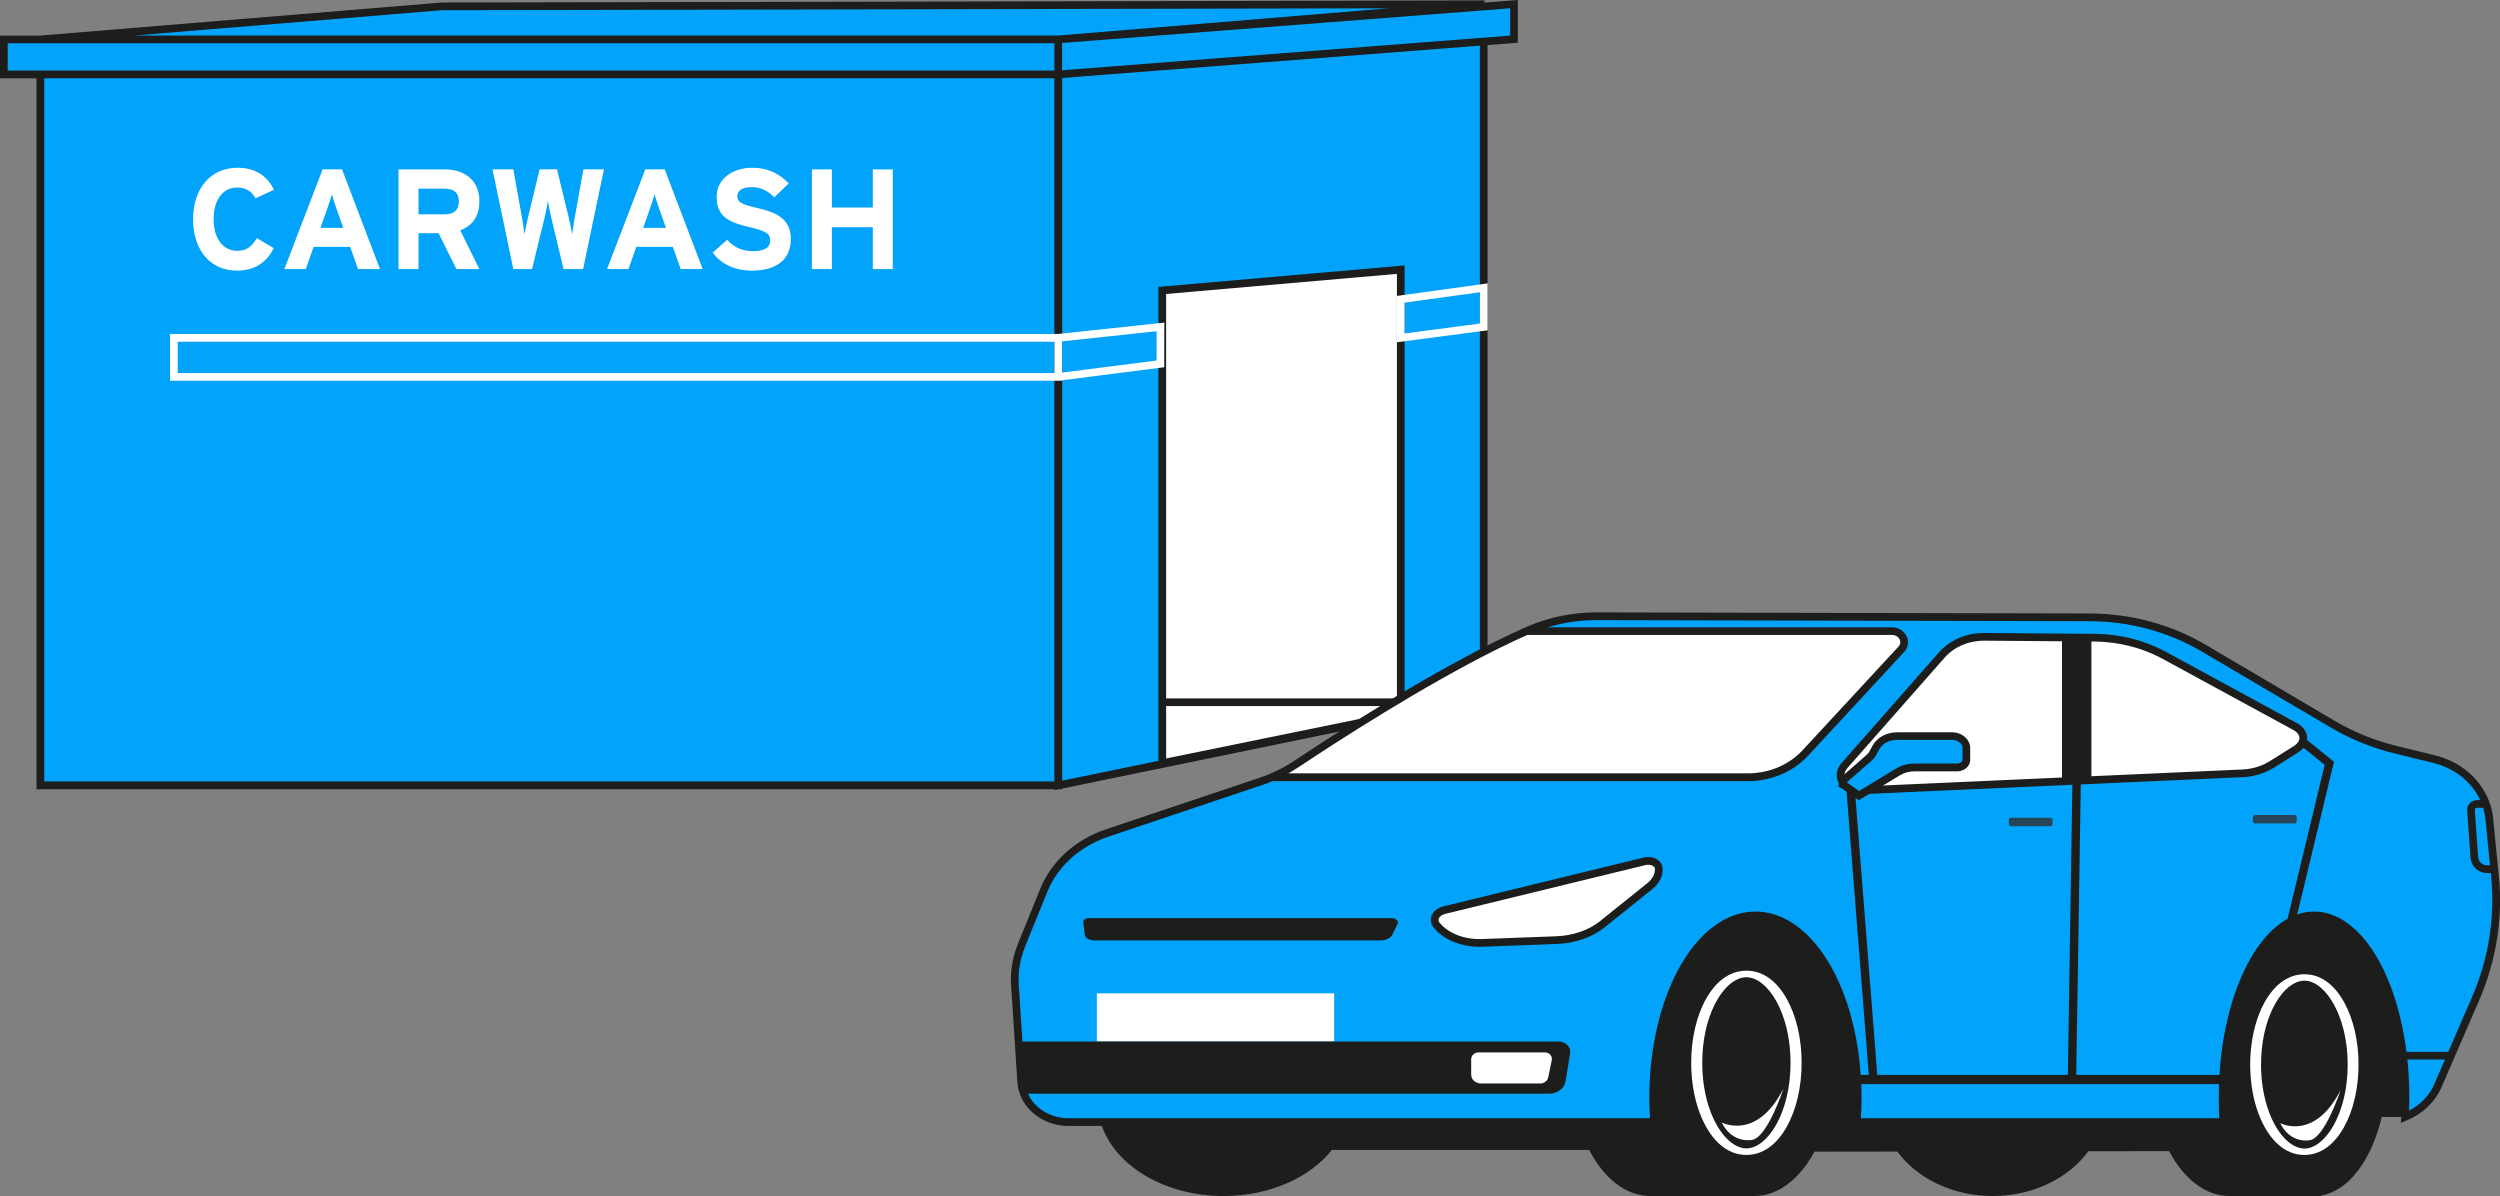 <?xml version="1.0" encoding="UTF-8"?>
<svg id="Calque_1" data-name="Calque 1" xmlns="http://www.w3.org/2000/svg" width="648" height="310" viewBox="0 0 648 310">
  <rect x="0" y="0" width="648" height="310" fill="#808080" stroke="none"/>
  <g>
    <path d="M392.43,10.16l-10.43.81,2.58-.18v170.1l-110.26,22.68V19.29h-.04v184.27H10.46V19.29H1v-9.08h9.46L114.61,1.65l270.15-.54-110.47,9.1L392.43,1.08v9.08Z" fill="#02a3fb" fill-rule="evenodd" stroke-width="0"/>
    <path d="M301.26,197.81l61.82-12.63v-115.29l-61.82,5.38v122.53Z" fill="#fff" fill-rule="evenodd" stroke-width="0"/>
    <path d="M393.43,0l-8.65.67-.02-.56L114.53.65,10.42,9.22H0v11.08h9.46v184.27h263.86v.23l1.11-.23h.85v-.17l110.29-22.69V11.69l7.85-.61V0ZM114.61,2.64l245.3-.49-85,7.01-.66.05H34.76L114.61,2.64ZM2,11.21h271.29v7.08H2v-7.08ZM11.46,202.56V20.29h261.82v.08h0s0,182.19,0,182.19H11.46ZM362.08,183.01v1.36l-59.82,12.22v-13.58h59.82ZM302.26,181.02v-104.82l59.82-5.21v110.03h-59.82ZM383.58,11.85v168.21l-19.51,4.01v-115.27l-63.81,5.56v122.85l-24.94,5.13V20.21l106.77-8.26,1.49-.1ZM391.43,9.23l-116.15,8.98v-7.08l116.15-8.98v7.08Z" fill="#1d1d1b" stroke-width="0"/>
    <path d="M362.08,76.7v12.01l23.5-3.09v-12.16l-23.5,3.24ZM383.58,83.87l-19.51,2.56v-7.99l19.51-2.69v8.12ZM44.07,86.57v12.12h231.23v-.12l26.47-3.38.03-11.57-27.55,2.94H44.07ZM273.3,96.7H46.07v-8.13h227.23v8.13ZM275.3,88.47l24.5-2.61-.02,7.59-24.48,3.12v-8.1ZM164.93,63.98h9.47l2.03,5.76h5.7l-9.84-25.85h-5.03l-9.91,25.85h5.55l2.03-5.76ZM168.36,54.38c.52-1.51,1.04-3.07,1.3-4.02.26.96.78,2.51,1.3,4.02l1.66,4.69h-5.92l1.66-4.69ZM215.62,58.89h10.61v10.86h5.18v-25.85h-5.18v9.9h-10.61v-9.9h-5.18v25.85h5.18v-10.86ZM195.1,65.09c-2.48,0-4.81-.85-6.62-2.95l-3.73,3.32c1.96,2.88,5.73,4.69,10.06,4.69,7.06,0,10.17-3.32,10.17-8.24h0c0-5.62-4.55-7.02-8.65-7.98-4.1-.96-5.21-1.48-5.21-3.1,0-1.15.92-2.33,3.7-2.33,2.37,0,4.22.96,5.88,2.66l3.73-3.62c-2.44-2.55-5.4-4.06-9.43-4.06-5.1,0-9.25,2.88-9.25,7.57,0,5.1,3.33,6.61,8.1,7.72,4.88,1.11,5.77,1.85,5.77,3.51,0,1.96-1.44,2.81-4.51,2.81ZM81.29,63.98h9.47l2.03,5.76h5.7l-9.84-25.85h-5.03l-9.91,25.85h5.55l2.03-5.76ZM84.73,54.38c.52-1.51,1.04-3.07,1.29-4.02.26.96.78,2.51,1.3,4.02l1.66,4.69h-5.92l1.66-4.69ZM61.36,70.15c4.7,0,7.8-2.18,9.58-5.84l-4.36-2.59c-1.37,2.29-2.74,3.29-5.07,3.29-3.88,0-6.14-3.4-6.14-8.2s2.22-8.2,6.1-8.2c2.33,0,3.81,1.03,4.73,2.81l4.81-2.22h0c-1.62-3.36-4.58-5.72-9.46-5.72-6.76,0-11.5,5.17-11.5,13.33s4.55,13.33,11.31,13.33ZM137.9,69.74l3.25-13.3c.37-1.52.74-3.47.85-4.43.15.96.52,2.88.89,4.43l3.18,13.3h5.07l5.4-25.85h-5.32l-2.26,12.59c-.22,1.22-.52,3.18-.63,4.25-.19-1.07-.59-2.99-.89-4.25l-3.07-12.59h-4.51l-3.03,12.59c-.3,1.25-.7,3.18-.89,4.25-.11-1.07-.41-2.99-.63-4.25l-2.26-12.59h-5.4l5.4,25.85h4.84ZM108.47,60.44h5.21l4.62,9.31h5.95l-4.95-10.04c3.29-1.29,4.95-3.73,4.95-7.61,0-5.5-4.03-8.2-8.91-8.2h-12.05v25.85h5.18v-9.31ZM108.47,48.91h6.77c2.29,0,3.7.96,3.7,3.29,0,2.25-1.3,3.36-3.7,3.36h-6.77v-6.65Z" fill="#fff" stroke-width="0"/>
  </g>
  <g>
    <path d="M641.71,258.75h0s-6.45,14.89-6.45,14.89l-3.33,7.7c-1.6,3.7-4.72,6.58-8.56,8.16,0,0,0,0,0,0,0,0,0,0,0,0,.09-1.65.13-3.33.13-5.03,0-3.73-.21-7.35-.63-10.83h0c-2.46-20.84-11.85-36.37-23.08-36.37-2,0-3.93.49-5.78,1.42,0,0,0,0,0,0h0c-.07.03-.14.07-.21.1h0c-2.91,1.5-5.6,4.09-7.96,7.52-4.5,6.55-7.81,16.17-9.12,27.32-.24,2.01-.41,4.07-.51,6.17-.08,1.53-.12,3.09-.12,4.66,0,2.17.08,4.3.21,6.38h-95.04c.16-2.08.24-4.21.24-6.38,0-1.5-.04-2.99-.12-4.46h0c0-.06,0-.13,0-.2,0-.01,0-.03,0-.04-.12-2.09-.31-4.13-.57-6.13-2.75-20.84-13.26-36.36-25.8-36.36-6.45,0-12.36,4.11-16.96,10.93-.71,1.06-1.39,2.19-2.04,3.37-1,1.83-1.91,3.8-2.73,5.89-.35.88-.67,1.78-.98,2.71-2.39,7.09-3.77,15.41-3.77,24.29,0,2.17.08,4.3.24,6.38h-151.79c-5.31,0-9.88-3.05-11.58-7.36-.38-.97-.62-2.01-.69-3.08l-.68-10.44-.63-9.79-.17-2.71-.13-2.09c-.08-1.27-.06-2.54.06-3.81.22-2.23.77-4.43,1.63-6.55l2.77-6.83h0s3.02-7.45,3.02-7.45c1.07-2.62,2.6-5.04,4.51-7.16.5-.56,1.02-1.09,1.57-1.6.1-.09.19-.19.3-.28,2.79-2.53,6.19-4.53,9.99-5.81l39.89-13.38c.97-.33,1.93-.69,2.86-1.09,2.21-.93,4.32-2.06,6.29-3.38,1.28-.85,2.81-1.87,4.57-3.02,12.56-8.22,36.32-23.16,55.12-31.46.22-.09.43-.19.65-.28,5.44-2.38,11.42-3.6,17.48-3.58l127.78.28c10.53.02,20.83,2.8,29.65,8l33.41,19.69c5.07,2.99,10.63,5.24,16.47,6.66l9.73,2.38c6.5,1.58,11.53,6.02,13.53,11.63.22.62.41,1.25.55,1.9.03.12.05.24.07.36.11.53.19,1.06.25,1.6l1.29,13.07.18,1.87c1.06,10.74-.65,21.55-4.99,31.6Z" fill="#02a3fb" stroke-width="0"/>
    <path d="M594.88,188.31l-2.98-1.62-3.45-1.87-10.56-5.74-1.84-1-15.5-8.44c-5.34-2.8-11.39-4.29-17.57-4.35h-.9s-7.62-.06-7.62-.06h-1.24s-18.39-.16-18.39-.16h-.57c-4.26-.03-8.3,1.71-10.95,4.71l-25.26,28.68c-1.87,2.11-.85,5.02,1.53,6.05.06.03.12.05.19.07.58.23,1.23.34,1.94.31l52.76-2.36,7.62-.34,24.58-1.1,14.64-.65c1.64-.07,3.25-.4,4.76-.95.99-.37,1.94-.83,2.83-1.38l6.27-3.93h0c2.58-1.63,2.42-4.45-.29-5.87ZM426.3,223.24l-51.9,12.65c-2.22.54-3.22,2.43-2.04,3.88l.06.07c2.43,2.99,6.92,4.73,11.73,4.55l19.33-.72c4.51-.17,8.78-1.65,11.85-4.11l12.31-9.88c1.55-1.24,2.38-2.87,2.32-4.53v-.07c-.05-1.36-1.87-2.28-3.66-1.84ZM492.83,168.29c1.73-1.86.25-4.7-2.44-4.7h-94.72c-18.8,8.3-42.56,23.24-55.11,31.46-.42.27-.82.53-1.21.79-.42.28-.82.55-1.21.8-.78.52-1.5.99-2.15,1.42-1.96,1.31-4.07,2.45-6.28,3.39h123.38c2.53,0,5-.45,7.29-1.29,2.91-1.06,5.52-2.76,7.58-4.99l24.89-26.89h0ZM284.31,269.97h61.5v-12.5h-61.5v12.5Z" fill="#fff" stroke-width="0"/>
    <path d="M429.79,222.95c-.98-.74-2.41-1-3.73-.68l-51.9,12.65c-1.55.38-2.73,1.34-3.14,2.58-.33.99-.13,2.05.62,2.97,2.5,3.08,6.99,4.94,11.83,4.94.24,0,.47,0,.71-.01l19.33-.72c4.76-.18,9.18-1.72,12.44-4.33l12.31-9.88c1.81-1.45,2.77-3.35,2.69-5.3v-.11c-.03-.81-.44-1.55-1.16-2.1ZM427.01,228.9l-12.31,9.88c-2.88,2.32-6.99,3.73-11.26,3.9l-19.33.72c-4.51.16-8.69-1.44-10.98-4.26-.26-.32-.33-.66-.22-1,.19-.57.85-1.06,1.72-1.27l51.9-12.65c.74-.18,1.55-.05,2.05.33.16.12.36.32.37.54v.11c.05,1.34-.64,2.66-1.95,3.71ZM647.69,227.06l-.08-.77h0l-.7-7.13-.69-7.04c-.03-.33-.08-.66-.13-.99,0-.02,0-.03,0-.05-.03-.2-.07-.39-.11-.59-.03-.15-.05-.3-.09-.46-.16-.69-.35-1.36-.59-2.01,0-.02-.01-.04-.02-.05l-.22-.6h-.02c-2.29-5.71-7.46-10.03-13.97-11.61l-9.73-2.38c-5.77-1.41-11.22-3.61-16.2-6.55l-33.41-19.69c-8.99-5.3-19.42-8.11-30.16-8.13l-127.78-.28c-6.16-.01-12.36,1.25-17.87,3.66l-.66.29c-18.96,8.38-42.76,23.36-55.26,31.54-1.76,1.15-3.3,2.17-4.58,3.02-1.9,1.27-3.96,2.38-6.12,3.29-.91.39-1.85.74-2.79,1.06l-39.89,13.38c-3.9,1.31-7.38,3.33-10.32,5.99-.08.07-.16.14-.24.22l-.1.09c-.59.55-1.14,1.11-1.63,1.66-2.01,2.22-3.59,4.73-4.7,7.45l-3,7.39s-.02.04-.02.06l-2.77,6.82c-.89,2.19-1.46,4.49-1.7,6.83-.13,1.35-.15,2.69-.06,3.96l1.62,25.03c.07,1.14.32,2.28.76,3.39,1.89,4.78,6.92,7.99,12.51,7.99h8.64c3.63,10.44,16.38,18.16,31.54,18.16,11.95,0,22.4-4.8,28.07-11.94h66.7c3.77,7.3,9.46,11.94,15.83,11.94h26.95c6.23,0,11.82-4.46,15.6-11.5l21.47-.03c5.11,6.92,14.28,11.53,24.74,11.53s19.69-4.64,24.8-11.61l20.92-.03c3.77,7.12,9.39,11.64,15.67,11.64h23.73v-.14c7.13-1.15,13.1-9.23,15.72-20.36h5.04l-.08,1.53,1.46-.6s0,0,0,0c0,0,0,0,0,0,4.19-1.73,7.42-4.81,9.09-8.69l9.78-22.58s.03-.06.04-.09c4.36-10.12,6.1-21.18,5.03-32ZM643.83,210.1c.04.18.1.35.13.53.1.47.18.94.23,1.42.01.09.03.18.04.27l.69,6.99.49,4.98h-.78c-1.2,0-2.21-.94-2.3-2.14l-.86-12.2-.82.06.83-.06c-.01-.2.08-.34.15-.41.06-.07.2-.18.4-.18h1.58c.07.24.15.48.21.73ZM334.36,200.23c.64-.37,1.26-.75,1.87-1.15.1-.06.21-.12.3-.19l4.56-3.01c12.43-8.13,36.03-22.99,54.78-31.3h94.51c1.11,0,1.78.63,2.04,1.22.27.62.15,1.28-.33,1.8h0s-24.89,26.89-24.89,26.89c-1.92,2.08-4.41,3.71-7.19,4.73-2.21.82-4.54,1.23-6.94,1.23h-119.09c.13-.07.24-.15.37-.23ZM482.34,289.85c.11-1.77.17-3.58.17-5.38,0-1.18-.03-2.33-.08-3.46h92.73c-.04,1.16-.07,2.31-.07,3.46,0,1.77.05,3.57.15,5.38h-92.91ZM481.49,205.89c.09,0,.18,0,.27,0l55.4-2.48-1.18,75.22h-49.39l-5.72-72.79c.2.02.4.05.61.05ZM480.14,203.65l-.16-.06c-.94-.41-1.63-1.2-1.83-2.12-.18-.83.05-1.66.66-2.35l25.26-28.68c2.48-2.81,6.17-4.37,10.2-4.38l18.95.15h1.25v35.32l-52.8,2.36c-.55.03-1.07-.06-1.53-.24ZM585.02,245.76c-4.68,6.81-7.98,16.67-9.29,27.76-.2,1.67-.34,3.39-.44,5.11h-37.13l1.18-75.31,42.02-1.88c1.73-.07,3.43-.41,5.06-1.01,1.06-.39,2.07-.89,3.01-1.47l6.26-3.93-1.06-1.69-6.26,3.93c-.82.51-1.71.95-2.64,1.29-1.43.52-2.93.82-4.46.89l-39.18,1.75v-34.91h.89c6.01.06,11.93,1.52,17.1,4.23l34.33,18.68c.98.52,1.57,1.26,1.6,2.04.01.37-.1.74-.32,1.08l-.23.23.03.02c-.22.27-.5.53-.85.75l1.07,1.69c.54-.34.99-.74,1.35-1.18l5.49,4.43-9.6,39.88c-2.86,1.58-5.53,4.13-7.92,7.61ZM631.01,280.94c-1.27,2.94-3.57,5.36-6.57,6.95.04-1.13.06-2.28.06-3.43,0-.62-.01-1.24-.03-1.86,0-.22,0-.45,0-.67-.01-.49-.04-.98-.06-1.47-.02-.39-.03-.78-.05-1.17-.02-.45-.06-.89-.09-1.33-.03-.43-.06-.85-.09-1.27-.04-.44-.08-.87-.12-1.31-.02-.25-.04-.49-.07-.74h9.74l-2.73,6.3ZM640.79,258.35s-.03.06-.04.09l-6.15,14.2h-10.85c-2.74-21.46-12.52-36.37-23.95-36.37-1.48,0-2.94.26-4.36.75l9.53-39.57-7.01-5.66c.03-.21.04-.42.04-.63-.06-1.51-1.03-2.87-2.65-3.73l-34.33-18.68c-5.47-2.87-11.7-4.41-18.02-4.46l-28.16-.22h-.69c-4.53,0-8.75,1.84-11.59,5.05l-25.26,28.68c-1.04,1.18-1.43,2.64-1.11,4.1.3,1.36,1.2,2.54,2.43,3.24l5.77,73.48h-2.1c-.12-1.73-.28-3.44-.5-5.12-2.89-21.92-13.91-37.23-26.79-37.23-6.53,0-12.84,4.04-17.79,11.37-.74,1.1-1.44,2.27-2.09,3.45-1,1.83-1.94,3.85-2.79,6.01-.34.88-.68,1.8-1,2.75-2.5,7.42-3.83,15.92-3.83,24.61,0,1.77.06,3.57.17,5.38h-150.72c-4.64,0-8.8-2.54-10.49-6.36h135.13c2.11,0,3.91-1.39,4.22-3.28l1.16-7.17c.26-1.62-1.13-3.07-2.94-3.07h-139.02l-.95-14.65c-.08-1.17-.06-2.4.06-3.64.22-2.15.74-4.26,1.56-6.27l2.75-6.78s.02-.04.02-.05l3.02-7.43c1.02-2.5,2.47-4.81,4.33-6.87.46-.52.97-1.03,1.51-1.54l.12-.11s.09-.09.17-.15c2.72-2.46,6.05-4.4,9.64-5.6l39.89-13.38c.91-.31,1.82-.65,2.71-1.02h123.22c2.63,0,5.2-.46,7.63-1.35,3.07-1.12,5.83-2.94,7.97-5.25l24.89-26.89h0c1.02-1.1,1.29-2.61.7-3.96-.64-1.47-2.16-2.42-3.87-2.42h-89.26c4.02-1.23,8.28-1.87,12.54-1.87h.12l127.78.28c10.38.02,20.46,2.74,29.14,7.86l33.41,19.69c5.15,3.04,10.79,5.32,16.75,6.77l9.73,2.38c5.59,1.36,10.08,4.93,12.27,9.67h-.83c-.71,0-1.39.3-1.87.81-.48.51-.72,1.21-.67,1.91h0l.86,12.2c.16,2.24,2.04,3.99,4.29,3.99h.97l.09.96c1.04,10.51-.66,21.27-4.92,31.1ZM360.59,237.98h-78.38c-.85,0-1.51.47-1.44,1.02l.4,3.27c.1.84,1.17,1.48,2.46,1.48h74.2c1.4,0,2.63-.59,3.06-1.46l1.38-2.83c.36-.74-.48-1.49-1.66-1.49Z" fill="#1d1d1b" stroke-width="0"/>
    <path d="M446.27,290.94c2.77,5.59,7.79,4.53,7.79,4.53,4.04-.51,8.22-13.33,8.22-13.33-6.92,13.67-16,8.8-16,8.8ZM400.42,272.78h-17.14c-1.08,0-1.95.78-1.95,1.76v4.01c0,1.26,1.14,2.29,2.54,2.29h15.33c1.03,0,1.91-.66,2.1-1.58l.92-4.53c.2-1.01-.66-1.95-1.8-1.95ZM607.56,259.71c-2.63-4.7-6.18-7.19-10.27-7.19-.61,0-1.21.06-1.8.17-.48.09-.96.23-1.42.4-2.73.97-5.13,3.21-7.05,6.62-.61,1.09-1.15,2.26-1.61,3.51-1.4,3.74-2.16,8.13-2.16,12.72,0,1.72.11,3.41.32,5.04.01.08.01.17.02.25h0c.54,4.11,1.71,7.88,3.43,10.94,2.64,4.7,6.19,7.19,10.27,7.19s7.64-2.49,10.27-7.19c2.43-4.35,3.77-10.11,3.77-16.23s-1.34-11.88-3.77-16.23ZM597.29,297.7c-4.43,0-9.28-6.21-10.77-15.71,0,0,0,0,0,0h0c-.3-1.89-.46-3.92-.46-6.04,0-11.82,5.03-20.33,9.97-21.6.42-.11.84-.16,1.26-.16,5.32,0,11.23,8.94,11.23,21.76s-5.91,21.76-11.23,21.76ZM606.71,282.48s0,0,0,0h0s0,0,0,0ZM452.67,251.6c-.63,0-1.24.06-1.83.17,0,0,0,0,0,0h0c-.34.06-.68.16-1.01.26-.08.02-.16.04-.24.06-.24.08-.47.19-.7.28-.17.07-.34.13-.51.21-2.37,1.15-4.47,3.29-6.18,6.34-2.48,4.43-3.84,10.31-3.84,16.55h0c0,1.84.12,3.65.35,5.4h0c.55,4.19,1.75,8.03,3.49,11.16,2.69,4.79,6.31,7.33,10.47,7.33s7.79-2.54,10.47-7.33c2.48-4.43,3.84-10.31,3.84-16.55s-1.37-12.12-3.84-16.55c-2.68-4.79-6.3-7.33-10.47-7.33ZM452.67,297.67c-4.51,0-9.47-6.33-10.98-16.02h0c-.3-1.93-.47-3.99-.47-6.17,0-12.05,5.13-20.73,10.16-22.02.43-.11.86-.16,1.28-.16,5.42,0,11.45,9.11,11.45,22.18s-6.03,22.18-11.45,22.18ZM591.02,291.11c2.71,5.48,7.63,4.44,7.63,4.44,3.93-.5,8-12.9,8.06-13.06-6.79,13.4-15.69,8.62-15.69,8.62Z" fill="#fff" stroke-width="0"/>
    <path d="M531.47,211.95h-10.22c-.31,0-.56.25-.56.56v1.08c0,.31.25.56.56.56h10.22c.31,0,.56-.25.56-.56v-1.08c0-.31-.25-.56-.56-.56ZM594.75,211.24h-10.22c-.31,0-.56.25-.56.56v1.08c0,.31.25.56.56.56h10.22c.31,0,.56-.25.56-.56v-1.08c0-.31-.25-.56-.56-.56Z" fill="#264559" stroke-width="0"/>
    <path d="M477.09,202.88l4.74,3.33,10.08-6.12c1.28-.78,2.82-1.19,4.4-1.19h10.99c.96,0,1.78-.46,2.17-1.14.15-.26.23-.55.23-.86v-3.02c0-1.71-1.66-3.1-3.72-3.1h-14.26c-2.35,0-4.49,1.15-5.46,2.94l-.84,1.55c-.21.38-.48.73-.83,1.03l-7.49,6.57h0Z" fill="#02a3fb" stroke-width="0"/>
    <path d="M481.78,207.41l-4.63-3.25-.11.1-.66-.66.65-.77-.6-.68,7.49-6.57c.25-.22.46-.47.61-.76l.84-1.55c1.14-2.1,3.62-3.46,6.34-3.46h14.25c2.6,0,4.72,1.84,4.72,4.1v3.02c0,.47-.13.95-.37,1.36-.58,1.01-1.74,1.64-3.03,1.64h-10.99c-1.41,0-2.75.36-3.88,1.05l-10.64,6.46ZM478.7,202.8l3.16,2.23,9.52-5.78c1.44-.88,3.14-1.34,4.91-1.34h10.99c.56,0,1.08-.26,1.3-.64.07-.12.1-.24.1-.37v-3.02c0-1.16-1.22-2.11-2.72-2.11h-14.25c-1.99,0-3.79.95-4.58,2.42l-.84,1.55c-.27.5-.62.94-1.05,1.31l-6.54,5.73Z" fill="#1d1d1b" stroke-width="0"/>
  </g>
</svg>